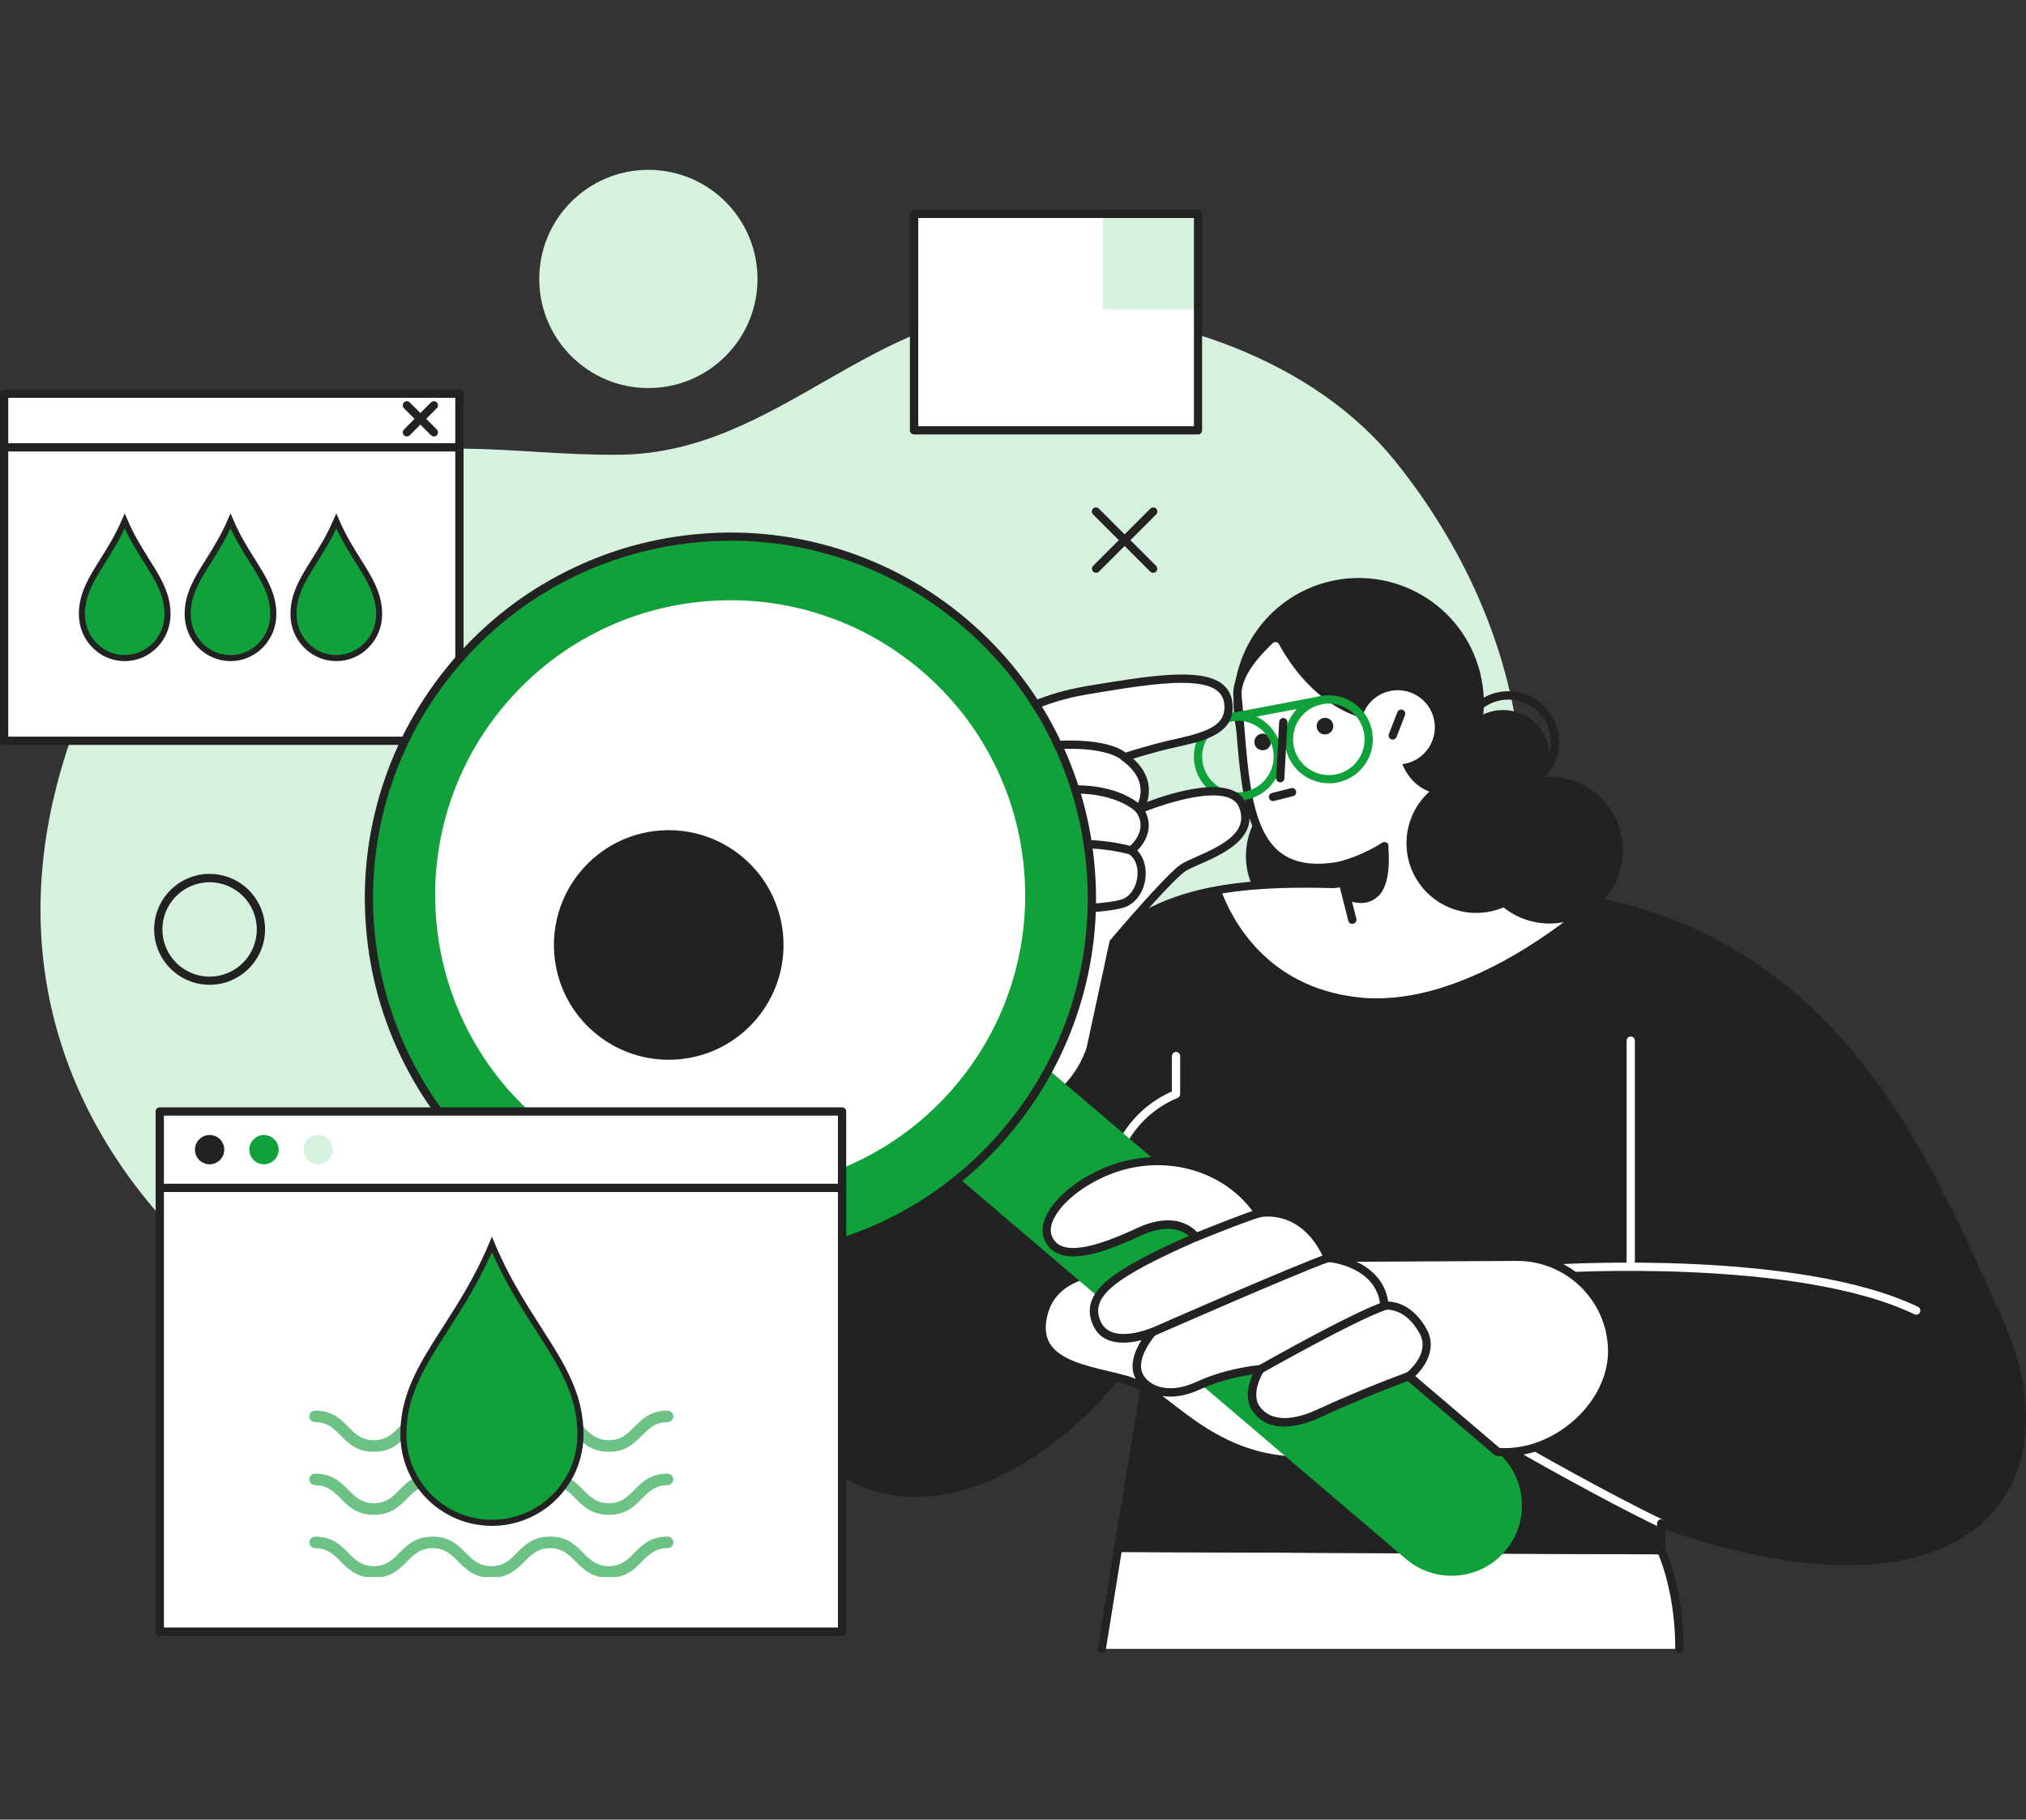 <svg width="334" height="300" viewBox="0 0 334 300" fill="none" xmlns="http://www.w3.org/2000/svg">
<rect x="0" y="0" width="334" height="300" fill="#333333" stroke="none"/>
<g clip-path="url(#clip0_2238_2691)">
<path d="M184.347 255.184L273.862 255.573C273.862 255.573 276.877 261.732 276.877 271.845H181.673L184.363 255.2L184.347 255.184Z" fill="white"/>
<path d="M181.672 272.526C181.672 272.526 181.607 272.526 181.559 272.526C181.186 272.461 180.943 272.121 180.992 271.748L183.682 255.103C183.731 254.779 184.022 254.535 184.347 254.535L273.862 254.924C274.121 254.924 274.348 255.07 274.462 255.297C274.591 255.557 277.541 261.699 277.541 271.862C277.541 272.234 277.233 272.542 276.86 272.542C276.487 272.542 276.18 272.234 276.18 271.862C276.18 263.434 274.024 257.745 273.392 256.27L184.898 255.881L182.304 271.959C182.256 272.299 181.964 272.526 181.64 272.526H181.672Z" fill="#222222"/>
<path d="M116.632 239.268C52.449 238.7 -16.742 187.533 14.361 114.906C20.633 100.238 36.339 85.505 50.926 78.73C67.96 70.821 84.395 75.181 102.223 74.97C128.253 74.662 143.699 50.853 170.231 50.983C192.452 51.096 216.536 59.232 230.102 76.153C252.696 104.322 259.017 141.551 238.87 173.448C229.827 187.776 209.68 202.265 197.168 212.379C177.378 228.376 141.575 239.478 116.632 239.268Z" fill="#D6F1DE"/>
<path d="M329.276 217.144C317.834 192.103 303.782 156.3 262.322 148.504C233.926 143.156 219.858 145.749 219.858 145.749C195.012 145.02 187.216 149.785 175.984 161.26C175.984 161.26 172.58 164.761 168.415 169.396L146.307 162.395C146.307 162.395 117.83 222.217 134.459 239.106C150.068 254.957 175.287 242.347 190.522 218.036L184.347 255.2L273.862 255.589V251.181C322.761 268.815 342.632 246.367 329.276 217.161V217.144Z" fill="#222222"/>
<path d="M217.492 153.221C224.17 153.221 229.583 147.808 229.583 141.13C229.583 134.452 224.17 129.039 217.492 129.039C210.815 129.039 205.401 134.452 205.401 141.13C205.401 147.808 210.815 153.221 217.492 153.221Z" fill="#222222"/>
<path d="M315.905 216.755C315.808 216.755 315.71 216.739 315.613 216.691C296.229 207.371 257.022 209.818 256.633 209.835C256.26 209.867 255.936 209.575 255.904 209.203C255.871 208.83 256.163 208.506 256.536 208.473C256.925 208.441 296.488 205.993 316.197 215.459C316.537 215.621 316.683 216.026 316.521 216.366C316.407 216.61 316.164 216.755 315.905 216.755Z" fill="white"/>
<path d="M268.837 208.797C268.464 208.797 268.156 208.489 268.156 208.116V171.568C268.156 171.195 268.464 170.887 268.837 170.887C269.21 170.887 269.518 171.195 269.518 171.568V208.116C269.518 208.489 269.21 208.797 268.837 208.797Z" fill="white"/>
<path d="M273.862 251.845C273.765 251.845 273.668 251.829 273.571 251.78C264.316 247.356 251.058 239.77 250.928 239.689C250.604 239.495 250.491 239.09 250.685 238.765C250.88 238.441 251.285 238.328 251.609 238.522C251.739 238.603 264.964 246.172 274.154 250.565C274.494 250.727 274.64 251.132 274.478 251.472C274.365 251.715 274.122 251.861 273.862 251.861V251.845Z" fill="white"/>
<path d="M223.78 164.421C239.777 166.268 256.536 153.367 262.225 148.488C233.894 143.172 219.858 145.749 219.858 145.749C212.24 145.522 206.227 145.814 201.235 146.657C203.148 151.811 208.885 162.703 223.797 164.421H223.78Z" fill="white"/>
<path d="M304.559 258.069C295.92 258.069 285.758 256.091 274.542 252.137V255.573C274.542 255.751 274.477 255.929 274.348 256.059C274.218 256.189 274.056 256.221 273.862 256.254L184.346 255.865C184.152 255.865 183.957 255.784 183.828 255.621C183.698 255.476 183.649 255.265 183.682 255.07L189.322 221.099C179.419 235.621 166.031 245.313 153.827 246.659C146.226 247.485 139.354 245.038 133.956 239.576C117.181 222.541 144.491 164.55 145.675 162.087C145.82 161.779 146.177 161.633 146.485 161.73L168.187 168.602C172.174 164.161 175.448 160.806 175.481 160.774C186.486 149.542 194.444 144.339 219.793 145.068C220.959 144.874 235.287 142.735 262.435 147.84C302.031 155.296 317.055 188.505 328.012 212.752C328.644 214.146 329.26 215.523 329.875 216.869C335.888 230.029 335.305 241.958 328.271 249.608C323.084 255.249 314.916 258.069 304.559 258.069ZM273.862 250.5C273.862 250.5 274.024 250.5 274.088 250.532C298.643 259.398 318.044 258.717 327.282 248.685C333.927 241.456 334.43 230.078 328.66 217.436C328.044 216.091 327.428 214.713 326.796 213.319C315.953 189.348 301.09 156.511 262.208 149.185C234.298 143.934 220.133 146.398 219.987 146.43C219.938 146.43 219.89 146.43 219.841 146.43C194.865 145.701 187.442 150.53 176.469 161.73C176.437 161.762 173.033 165.263 168.933 169.85C168.754 170.045 168.479 170.126 168.22 170.045L146.679 163.221C143.924 169.202 119.677 223.109 134.961 238.636C140.034 243.79 146.517 246.108 153.714 245.313C166.258 243.936 180.148 233.352 189.97 217.663C190.149 217.387 190.489 217.274 190.781 217.387C191.089 217.501 191.267 217.809 191.202 218.133L185.157 254.503L273.181 254.876V251.164C273.181 250.937 273.294 250.743 273.473 250.613C273.586 250.532 273.732 250.484 273.862 250.484V250.5Z" fill="#222222"/>
<path d="M267.182 143.049C268.772 136.564 264.802 130.018 258.317 128.428C251.831 126.839 245.285 130.808 243.695 137.294C242.106 143.779 246.075 150.326 252.561 151.915C259.047 153.504 265.593 149.535 267.182 143.049Z" fill="#222222"/>
<path d="M197.508 35.277H150.7V70.951H197.508V35.277Z" fill="white"/>
<path d="M75.739 64.905H0.681V122.135H75.739V64.905Z" fill="white"/>
<path d="M13.5 101.272C13.5 98.482 14.597 96.293 16.113 93.811C16.376 93.38 16.652 92.94 16.936 92.487C18.113 90.611 19.429 88.514 20.558 85.902C21.686 88.517 23.003 90.617 24.182 92.495C24.465 92.945 24.739 93.382 25.001 93.811C26.518 96.293 27.616 98.482 27.616 101.272C27.616 105.277 24.449 108.5 20.558 108.5C16.668 108.5 13.5 105.277 13.5 101.272Z" fill="#10A13A" stroke="#222222"/>
<path d="M30.941 101.272C30.941 98.482 32.038 96.293 33.554 93.811C33.817 93.38 34.093 92.94 34.377 92.487C35.554 90.611 36.87 88.514 37.999 85.902C39.127 88.517 40.445 90.617 41.624 92.495C41.906 92.945 42.181 93.382 42.443 93.811C43.96 96.293 45.058 98.482 45.058 101.272C45.058 105.277 41.89 108.5 37.999 108.5C34.109 108.5 30.941 105.277 30.941 101.272Z" fill="#10A13A" stroke="#222222"/>
<path d="M48.384 101.272C48.384 98.482 49.48 96.293 50.996 93.811C51.26 93.38 51.536 92.94 51.82 92.487C52.997 90.611 54.313 88.514 55.441 85.902C56.57 88.517 57.887 90.617 59.066 92.495C59.349 92.945 59.623 93.382 59.885 93.811C61.402 96.293 62.5 98.482 62.5 101.272C62.5 105.277 59.333 108.5 55.442 108.5C51.551 108.5 48.384 105.277 48.384 101.272Z" fill="#10A13A" stroke="#222222"/>
<path d="M75.739 122.815H0.681C0.308 122.815 0 122.507 0 122.135V64.905C0 64.532 0.308 64.224 0.681 64.224H75.739C76.112 64.224 76.419 64.532 76.419 64.905V122.135C76.419 122.507 76.112 122.815 75.739 122.815ZM1.361 121.454H75.058V65.586H1.361V121.454Z" fill="#222222"/>
<path d="M75.739 74.435H0.681C0.308 74.435 0 74.127 0 73.754C0 73.382 0.308 73.074 0.681 73.074H75.739C76.112 73.074 76.419 73.382 76.419 73.754C76.419 74.127 76.112 74.435 75.739 74.435Z" fill="#222222"/>
<path d="M71.54 71.955C71.362 71.955 71.2 71.891 71.054 71.761L66.597 67.304C66.338 67.044 66.338 66.607 66.597 66.348C66.856 66.088 67.294 66.088 67.553 66.348L72.01 70.805C72.269 71.064 72.269 71.502 72.01 71.761C71.881 71.891 71.702 71.955 71.524 71.955H71.54Z" fill="#222222"/>
<path d="M67.083 71.955C66.905 71.955 66.743 71.891 66.597 71.761C66.338 71.502 66.338 71.064 66.597 70.805L71.054 66.348C71.313 66.088 71.751 66.088 72.01 66.348C72.269 66.607 72.269 67.044 72.01 67.304L67.553 71.761C67.423 71.891 67.245 71.955 67.067 71.955H67.083Z" fill="#222222"/>
<path d="M124.88 45.99C124.88 55.926 116.824 63.981 106.889 63.981C96.954 63.981 88.898 55.926 88.898 45.99C88.898 36.055 96.954 28 106.889 28C116.824 28 124.88 36.055 124.88 45.99Z" fill="#D6F1DE"/>
<path d="M203.992 121C206.795 132.037 218.011 138.715 229.065 135.927C240.102 133.123 246.78 121.908 243.992 110.854C241.188 99.817 229.973 93.139 218.919 95.927C207.881 98.731 201.204 109.946 203.992 121Z" fill="#222222"/>
<path d="M190.522 218.7C190.149 218.7 189.841 218.392 189.841 218.019V211.374C185.141 207.938 182.337 202.46 182.337 196.625C182.337 189.364 186.583 182.865 193.196 179.947V174.113C193.196 173.74 193.504 173.432 193.877 173.432C194.25 173.432 194.558 173.74 194.558 174.113V180.385C194.558 180.661 194.395 180.904 194.136 181.017C187.799 183.643 183.698 189.753 183.698 196.625C183.698 202.136 186.389 207.306 190.911 210.467C191.089 210.596 191.203 210.807 191.203 211.018V218.003C191.203 218.376 190.895 218.684 190.522 218.684V218.7Z" fill="white"/>
<path d="M245.774 147.937L238.627 130.449C229.048 129.801 231.074 117.921 231.074 117.921C223.845 119.606 215.952 114.112 211.447 105.862C211.025 105.1 210.004 104.922 209.372 105.522C207.314 107.499 203.667 111.259 204.023 114.873C205.514 129.995 204.704 145.458 220.685 142.767L222.938 151.633L245.774 147.937Z" fill="white"/>
<path d="M222.937 152.33C222.629 152.33 222.354 152.119 222.273 151.811L220.182 143.545C215.952 144.161 212.694 143.513 210.23 141.6C205.222 137.694 204.525 129.12 203.78 120.044C203.65 118.358 203.504 116.656 203.342 114.954C202.969 111.194 206.34 107.499 208.901 105.052C209.355 104.614 209.955 104.42 210.587 104.517C211.219 104.614 211.737 104.987 212.045 105.554C216.648 113.966 224.412 118.796 230.911 117.272C231.138 117.224 231.365 117.272 231.527 117.434C231.689 117.596 231.77 117.823 231.738 118.05C231.738 118.115 230.798 123.885 233.488 127.289C234.671 128.796 236.422 129.623 238.675 129.785C238.934 129.801 239.161 129.963 239.258 130.206L246.406 147.694C246.552 148.034 246.373 148.44 246.033 148.586C245.676 148.731 245.288 148.553 245.142 148.213L238.156 131.114C235.709 130.854 233.78 129.866 232.419 128.131C230.036 125.101 230.117 120.708 230.279 118.779C223.294 119.833 215.595 114.906 210.846 106.202C210.749 106.024 210.571 105.894 210.376 105.862C210.263 105.862 210.036 105.846 209.841 106.024C208.48 107.321 204.347 111.292 204.703 114.825C204.865 116.527 205.011 118.245 205.141 119.93C205.854 128.699 206.519 136.997 211.057 140.53C213.31 142.297 216.422 142.799 220.571 142.102C220.927 142.054 221.251 142.265 221.349 142.605L223.602 151.471C223.699 151.827 223.472 152.2 223.115 152.297C223.067 152.297 223.002 152.313 222.953 152.313L222.937 152.33Z" fill="#222222"/>
<path d="M245.175 146.657C244.915 146.657 244.656 146.495 244.542 146.236L237.995 130.725C237.849 130.384 237.995 129.979 238.351 129.833C238.691 129.688 239.097 129.85 239.243 130.19L245.79 145.701C245.936 146.041 245.79 146.446 245.434 146.592C245.353 146.625 245.256 146.641 245.175 146.641V146.657Z" fill="#222222"/>
<path d="M220.685 143.464C220.377 143.464 220.102 143.253 220.021 142.945C219.923 142.589 220.15 142.216 220.507 142.119C224.802 141.033 227.817 138.958 227.849 138.942C228.157 138.731 228.578 138.812 228.789 139.12C229 139.428 228.935 139.85 228.611 140.06C228.481 140.158 225.369 142.297 220.831 143.448C220.782 143.448 220.718 143.464 220.669 143.464H220.685Z" fill="#222222"/>
<path d="M222.111 148.375C222.111 148.375 225.304 149.98 227.476 147.467C229.648 144.955 228.805 139.023 228.805 139.023L220.701 142.767L222.127 148.375H222.111Z" fill="#222222"/>
<path d="M236.359 118.407C237.185 121.681 235.208 125.019 231.934 125.846C228.66 126.673 225.321 124.695 224.495 121.421C223.668 118.147 225.645 114.809 228.919 113.982C232.193 113.155 235.532 115.133 236.359 118.407Z" fill="white"/>
<path d="M229.6 121.94C229.519 121.94 229.438 121.94 229.357 121.891C229.001 121.762 228.839 121.357 228.968 121.016L230.362 117.418C230.492 117.062 230.897 116.899 231.237 117.029C231.594 117.159 231.756 117.564 231.626 117.904L230.232 121.503C230.135 121.778 229.876 121.94 229.6 121.94Z" fill="#222222"/>
<path d="M219.76 119.379C219.954 120.109 219.5 120.87 218.771 121.049C218.042 121.243 217.28 120.789 217.102 120.06C216.907 119.331 217.361 118.569 218.09 118.391C218.82 118.196 219.582 118.65 219.76 119.379Z" fill="#222222"/>
<path d="M209.486 121.989C209.68 122.718 209.227 123.48 208.497 123.658C207.768 123.836 207.006 123.399 206.828 122.669C206.65 121.94 207.087 121.178 207.817 121C208.546 120.805 209.308 121.259 209.486 121.989Z" fill="#222222"/>
<path d="M209.875 132.086C209.567 132.086 209.291 131.875 209.21 131.567C209.113 131.211 209.34 130.838 209.696 130.741L212.841 129.947C213.197 129.849 213.57 130.076 213.667 130.433C213.764 130.79 213.538 131.162 213.181 131.26L210.037 132.054C210.037 132.054 209.923 132.07 209.875 132.07V132.086Z" fill="#222222"/>
<path d="M183.325 219.624C183.147 219.624 182.985 219.559 182.855 219.43C182.58 219.17 182.58 218.733 182.855 218.473L196.502 204.6C196.761 204.324 197.199 204.324 197.458 204.6C197.734 204.859 197.734 205.297 197.458 205.556L183.811 219.43C183.682 219.559 183.503 219.64 183.325 219.64V219.624Z" fill="#222222"/>
<path d="M190.652 227.112C190.49 227.112 190.328 227.047 190.198 226.934C189.923 226.674 189.906 226.253 190.149 225.978L203.197 211.553C203.456 211.277 203.877 211.261 204.153 211.504C204.428 211.763 204.445 212.185 204.202 212.46L191.154 226.885C191.025 227.031 190.83 227.112 190.652 227.112Z" fill="#222222"/>
<path d="M200.781 234.292C200.619 234.292 200.457 234.243 200.327 234.13C200.052 233.887 200.019 233.449 200.262 233.174L211.851 220.029C212.094 219.754 212.532 219.721 212.807 219.965C213.083 220.208 213.115 220.645 212.872 220.921L201.283 234.065C201.154 234.211 200.959 234.292 200.781 234.292Z" fill="#222222"/>
<path d="M202.498 119.023C202.174 119.023 201.899 118.796 201.834 118.472C201.769 118.099 202.012 117.742 202.369 117.678L217.361 114.841C217.734 114.776 218.09 115.019 218.155 115.376C218.22 115.749 217.977 116.105 217.62 116.17L202.628 119.006C202.628 119.006 202.547 119.006 202.498 119.006V119.023Z" fill="#10A13A"/>
<path d="M219.063 129.136C215.805 129.136 212.823 126.916 212.013 123.609C211.057 119.72 213.439 115.797 217.329 114.841C219.209 114.387 221.154 114.679 222.823 115.684C224.477 116.689 225.644 118.277 226.114 120.157C226.567 122.037 226.276 123.982 225.271 125.652C224.266 127.305 222.678 128.472 220.797 128.942C220.214 129.088 219.647 129.153 219.063 129.153V129.136ZM219.063 115.992C218.593 115.992 218.123 116.057 217.653 116.17C216.13 116.543 214.833 117.499 214.023 118.844C213.212 120.19 212.969 121.778 213.342 123.302C214.12 126.462 217.313 128.391 220.473 127.629C223.634 126.851 225.563 123.658 224.801 120.498C224.428 118.974 223.472 117.678 222.126 116.867C221.186 116.3 220.149 116.008 219.079 116.008L219.063 115.992Z" fill="#10A13A"/>
<path d="M204.071 131.989C200.813 131.989 197.831 129.768 197.021 126.462C196.567 124.582 196.859 122.637 197.863 120.968C198.868 119.314 200.457 118.148 202.337 117.678C206.227 116.721 210.149 119.104 211.105 122.994C212.061 126.883 209.679 130.806 205.789 131.762C205.206 131.908 204.638 131.973 204.055 131.973L204.071 131.989ZM204.071 118.844C203.601 118.844 203.131 118.893 202.661 119.023C201.137 119.396 199.841 120.352 199.03 121.697C198.22 123.042 197.977 124.631 198.35 126.154C198.722 127.678 199.679 128.974 201.024 129.785C202.369 130.595 203.958 130.838 205.481 130.465C208.642 129.688 210.57 126.495 209.809 123.334C209.144 120.644 206.729 118.844 204.087 118.844H204.071Z" fill="#10A13A"/>
<path d="M211.058 128.99C210.653 128.974 210.361 128.65 210.378 128.277L210.88 119.039C210.896 118.666 211.22 118.358 211.593 118.391C211.966 118.407 212.258 118.731 212.242 119.104L211.739 128.342C211.723 128.699 211.415 128.99 211.058 128.99Z" fill="#222222"/>
<path d="M254.85 139.023C254.85 145.376 249.696 150.514 243.358 150.514C237.021 150.514 231.867 145.36 231.867 139.023C231.867 132.686 237.021 127.532 243.358 127.532C249.696 127.532 254.85 132.686 254.85 139.023Z" fill="#222222"/>
<path d="M255.451 124.728C255.451 128.958 252.015 132.394 247.784 132.394C243.554 132.394 240.118 128.958 240.118 124.728C240.118 120.498 243.554 117.062 247.784 117.062C252.015 117.062 255.451 120.498 255.451 124.728Z" fill="#222222"/>
<path d="M248.675 130.66C244.072 130.66 240.328 126.916 240.328 122.313C240.328 117.71 244.072 113.966 248.675 113.966C253.278 113.966 257.022 117.71 257.022 122.313C257.022 126.916 253.278 130.66 248.675 130.66ZM248.675 115.343C244.818 115.343 241.69 118.472 241.69 122.329C241.69 126.187 244.818 129.314 248.675 129.314C252.533 129.314 255.661 126.187 255.661 122.329C255.661 118.472 252.533 115.343 248.675 115.343Z" fill="#222222"/>
<path d="M155.968 140.222L146.292 162.394C143.164 173.14 150.749 184.016 161.9 184.826C169.842 185.393 177.184 180.531 179.777 172.994L183.57 155.425C183.57 155.425 192.614 144.728 195.061 143.091C197.508 141.454 207.573 139.088 204.851 132.75C202.5 127.272 187.816 133.48 187.816 133.48C187.816 133.48 191.025 128.909 185.401 124.841C185.401 124.841 187.233 124.209 191.042 123.172C196.115 121.794 203.165 121.405 202.5 115.911C201.787 110.06 191.641 111.729 179.323 113.771C169.242 115.441 154.898 121.243 155.968 140.206V140.222Z" fill="white"/>
<path d="M163.164 185.539C162.726 185.539 162.289 185.539 161.867 185.491C156.34 185.102 151.365 182.265 148.188 177.711C145.027 173.173 144.087 167.516 145.643 162.2L155.271 140.093C154.233 120.255 169.809 114.679 179.193 113.107C189.177 111.454 197.8 110.011 201.398 112.702C202.403 113.463 203.002 114.501 203.164 115.83C203.78 120.968 198.561 122.151 193.942 123.172C193.002 123.383 192.078 123.593 191.219 123.82C189.193 124.371 187.735 124.809 186.811 125.084C189.761 127.726 189.631 130.514 189.112 132.216C193.197 130.676 203.327 127.467 205.466 132.459C207.881 138.067 201.528 140.855 197.735 142.508C196.746 142.945 195.903 143.318 195.433 143.626C193.586 144.858 187.33 151.989 184.185 155.701L180.425 173.108C177.864 180.596 170.879 185.523 163.148 185.523L163.164 185.539ZM194.899 112.572C190.766 112.572 185.19 113.496 179.42 114.452C170.441 115.943 155.562 121.259 156.632 140.174C156.632 140.287 156.632 140.385 156.583 140.482L146.907 162.654C145.514 167.5 146.373 172.735 149.29 176.933C152.224 181.131 156.827 183.756 161.948 184.129C169.582 184.68 176.649 179.996 179.128 172.768L182.905 155.263C182.921 155.15 182.986 155.053 183.051 154.972C183.423 154.534 192.192 144.177 194.688 142.508C195.255 142.135 196.163 141.73 197.2 141.276C201.884 139.218 205.952 137.046 204.218 132.994C202.516 129.023 191.981 132.427 188.075 134.08C187.8 134.193 187.475 134.112 187.281 133.885C187.086 133.642 187.086 133.318 187.248 133.075C187.362 132.913 189.988 128.991 184.996 125.392C184.785 125.247 184.688 124.987 184.72 124.744C184.752 124.485 184.931 124.29 185.174 124.209C185.255 124.177 187.07 123.561 190.863 122.54C191.754 122.297 192.727 122.086 193.651 121.875C198.869 120.708 202.257 119.671 201.819 116.024C201.706 115.084 201.301 114.355 200.587 113.82C199.404 112.929 197.411 112.588 194.882 112.588L194.899 112.572Z" fill="#222222"/>
<path d="M185.417 125.522C185.222 125.522 185.044 125.441 184.898 125.295C184.833 125.23 181.997 122.41 170.165 123.869C169.792 123.917 169.452 123.642 169.403 123.285C169.355 122.913 169.614 122.572 169.987 122.524C182.613 120.968 185.627 124.063 185.919 124.42C186.162 124.712 186.13 125.133 185.838 125.376C185.708 125.49 185.562 125.538 185.4 125.538L185.417 125.522Z" fill="#222222"/>
<path d="M186.455 140.903C186.455 140.903 186.325 140.903 186.26 140.871C186.195 140.854 179.761 138.958 172.338 140.336C171.965 140.401 171.608 140.158 171.544 139.785C171.479 139.412 171.722 139.055 172.095 138.991C179.858 137.548 186.39 139.477 186.665 139.558C187.022 139.671 187.233 140.044 187.119 140.401C187.038 140.692 186.763 140.887 186.471 140.887L186.455 140.903Z" fill="#222222"/>
<path d="M176.196 156.479C175.904 156.479 175.628 156.284 175.547 155.993C175.45 155.636 175.661 155.263 176.017 155.15C177.363 154.777 178.238 154.129 178.627 153.253C179.275 151.795 178.432 150.077 178.432 150.061C178.335 149.85 178.335 149.607 178.449 149.412C178.562 149.218 178.773 149.088 179 149.072C179.032 149.072 182.922 148.861 184.818 148.326C186.131 147.953 187.168 146.592 187.46 144.858C187.687 143.513 187.46 141.73 186.082 140.774C185.904 140.644 185.791 140.449 185.791 140.239C185.791 140.028 185.888 139.817 186.05 139.688C186.196 139.574 189.47 136.981 187.282 133.869C187.282 133.869 182.954 129.201 171.187 131.438C170.815 131.503 170.458 131.259 170.393 130.903C170.328 130.53 170.572 130.174 170.928 130.109C183.538 127.71 188.157 132.816 188.351 133.042C190.442 136.008 188.935 138.78 187.492 140.222C188.611 141.389 189.097 143.188 188.789 145.101C188.416 147.354 186.99 149.137 185.191 149.655C183.732 150.077 181.317 150.304 179.988 150.401C180.231 151.244 180.426 152.556 179.875 153.821C179.324 155.085 178.141 155.993 176.39 156.479C176.325 156.495 176.26 156.511 176.212 156.511L176.196 156.479Z" fill="#222222"/>
<path d="M231.058 221.391C231.058 221.391 233.878 228.068 230.069 231.569C226.26 235.086 221.625 241.31 212.71 240.759C198.61 239.884 191.948 229.349 185.838 227.55C179.728 225.75 169.695 225.216 172.094 216.415C174.331 208.198 186.065 209.462 186.065 209.462L231.074 221.391H231.058Z" fill="white"/>
<path d="M213.78 241.488C213.407 241.488 213.034 241.488 212.662 241.456C203.293 240.872 197.216 236.188 192.337 232.428C189.825 230.483 187.653 228.814 185.643 228.214C184.655 227.922 183.569 227.663 182.418 227.387C178.366 226.431 173.779 225.345 171.899 222.185C170.943 220.58 170.781 218.587 171.429 216.237C173.795 207.565 186.016 208.765 186.13 208.781C186.162 208.781 186.194 208.781 186.227 208.797L231.236 220.726C231.446 220.775 231.608 220.921 231.689 221.115C231.819 221.407 234.655 228.263 230.522 232.071C229.971 232.59 229.388 233.157 228.788 233.757C225.482 237.047 221.025 241.488 213.78 241.488ZM184.476 210.078C181.348 210.078 174.33 210.742 172.742 216.593C172.191 218.587 172.304 220.191 173.066 221.488C174.654 224.146 178.933 225.167 182.726 226.058C183.893 226.334 184.995 226.593 186.032 226.901C188.301 227.566 190.554 229.316 193.18 231.342C197.913 234.989 203.812 239.543 212.759 240.094C220.052 240.548 224.38 236.253 227.848 232.801C228.464 232.185 229.048 231.601 229.615 231.083C232.597 228.344 231.025 223.254 230.555 221.958L185.935 210.142C185.773 210.142 185.238 210.094 184.46 210.094L184.476 210.078Z" fill="#222222"/>
<path d="M248.14 255.718C252.289 250.84 251.706 243.53 246.827 239.365L144.232 151.973C139.354 147.824 132.044 148.407 127.879 153.286C123.729 158.164 124.313 165.474 129.191 169.639L231.786 257.031C236.665 261.181 243.975 260.597 248.14 255.718Z" fill="#10A13A"/>
<path d="M151.709 198.125C179.332 180.811 187.688 144.383 170.374 116.76C153.06 89.137 116.631 80.781 89.008 98.095C61.386 115.409 53.029 151.838 70.343 179.46C87.658 207.083 124.086 215.44 151.709 198.125Z" fill="#10A13A"/>
<path d="M120.327 208.36C114.185 208.36 108.123 207.42 102.256 205.572C94.557 203.141 87.523 199.235 81.332 193.967C75.14 188.683 70.165 182.362 66.55 175.15C63.049 168.181 60.959 160.693 60.343 152.897C59.711 145.101 60.586 137.37 62.936 129.93C65.367 122.232 69.273 115.198 74.541 108.99C79.824 102.799 86.145 97.823 93.358 94.209C100.327 90.708 107.815 88.617 115.611 88.001C123.407 87.369 131.138 88.244 138.577 90.594C146.276 93.025 153.31 96.931 159.502 102.199C165.693 107.483 170.669 113.804 174.283 121.016C177.784 127.986 179.875 135.473 180.491 143.269C181.123 151.065 180.247 158.796 177.897 166.236C175.466 173.934 171.56 180.969 166.293 187.176C161.009 193.368 154.688 198.343 147.475 201.958C140.506 205.459 133.018 207.549 125.222 208.165C123.585 208.295 121.964 208.36 120.344 208.36H120.327ZM120.473 89.152C118.885 89.152 117.297 89.217 115.708 89.346C108.074 89.962 100.765 92.004 93.957 95.408C86.907 98.941 80.716 103.804 75.562 109.865C70.408 115.927 66.583 122.799 64.216 130.319C61.931 137.58 61.072 145.133 61.688 152.767C62.304 160.401 64.346 167.711 67.75 174.518C71.283 181.568 76.145 187.76 82.207 192.914C88.269 198.068 95.141 201.893 102.661 204.259C109.922 206.544 117.475 207.403 125.109 206.788C132.743 206.172 140.052 204.13 146.86 200.726C153.91 197.193 160.101 192.33 165.255 186.269C170.409 180.207 174.234 173.335 176.601 165.814C178.886 158.553 179.745 151.001 179.129 143.367C178.513 135.733 176.471 128.423 173.067 121.616C169.534 114.566 164.672 108.374 158.61 103.22C152.548 98.066 145.676 94.241 138.156 91.875C132.402 90.059 126.486 89.152 120.49 89.152H120.473Z" fill="#222222"/>
<path d="M124.248 196.074C117.959 196.577 111.72 195.88 105.723 193.983C99.515 192.022 93.842 188.878 88.834 184.615C83.842 180.353 79.823 175.247 76.905 169.429C74.085 163.804 72.4 157.775 71.897 151.47C71.395 145.182 72.092 138.942 73.988 132.945C75.949 126.737 79.093 121.065 83.356 116.057C87.619 111.065 92.724 107.045 98.543 104.128C104.167 101.308 110.196 99.622 116.501 99.119C122.789 98.617 129.029 99.314 135.026 101.21C141.234 103.171 146.906 106.316 151.915 110.578C156.907 114.841 160.926 119.946 163.844 125.765C166.664 131.389 168.349 137.418 168.852 143.723C169.354 150.012 168.657 156.252 166.761 162.249C164.8 168.456 161.656 174.129 157.393 179.137C153.13 184.129 148.025 188.148 142.206 191.066C136.582 193.886 130.553 195.572 124.248 196.074Z" fill="white"/>
<path d="M129.11 154.291C129.937 164.712 122.173 173.837 111.752 174.664C101.33 175.49 92.205 167.727 91.379 157.305C90.552 146.884 98.316 137.759 108.737 136.932C119.159 136.106 128.284 143.869 129.11 154.291Z" fill="#222222"/>
<path d="M250.07 207.209C250.07 207.209 228.627 207.322 218.951 207.371C214.948 198.343 207.557 200.029 207.557 200.029C202.824 192.865 193.813 190.223 186.049 191.957C178.286 193.692 171.041 200.126 172.824 204.146C174.607 208.165 180.863 206.301 187.702 203.108C194.526 199.932 197.135 203.951 197.135 203.951C182.905 210.223 178.837 213.546 180.814 218.117C182.808 222.687 190.004 219.575 190.004 219.575C190.004 219.575 185.871 224.13 188.059 227.274C189.372 229.17 192.743 230.629 197.524 228.408C202.435 226.139 207.768 225.686 207.768 225.686C207.768 225.686 205.126 229.705 207.2 232.379C209.875 235.848 214.818 234.195 217.298 233.044C222.598 230.613 227.217 228.717 232.225 226.869L246.844 239.316C256.099 240.159 265.937 231.812 265.791 222.525C265.645 213.967 258.644 207.112 250.086 207.16L250.07 207.209Z" fill="white"/>
<path d="M248.108 240.11C247.654 240.11 247.216 240.094 246.762 240.046C246.617 240.046 246.487 239.981 246.39 239.884L232.078 227.695C227.054 229.559 222.564 231.423 217.572 233.725C214.736 235.021 209.566 236.642 206.648 232.866C205.044 230.791 205.838 228.117 206.535 226.593C204.687 226.869 201.122 227.55 197.799 229.089C192.904 231.358 189.095 230.029 187.475 227.728C185.902 225.475 187.069 222.72 188.172 220.953C185.692 221.585 181.705 221.958 180.181 218.441C177.831 213.06 183.39 209.364 195.984 203.757C194.963 202.898 192.515 201.65 187.977 203.757C181.397 206.836 177.28 207.76 174.654 206.771C173.52 206.35 172.693 205.572 172.207 204.437C171.672 203.222 171.786 201.779 172.547 200.272C174.476 196.431 180.214 192.573 185.902 191.309C194.444 189.396 203.229 192.606 207.88 199.299C209.631 199.105 215.773 199.008 219.388 206.69L250.069 206.528C250.069 206.528 250.134 206.528 250.15 206.528C258.999 206.528 266.309 213.708 266.455 222.574C266.52 226.95 264.445 231.439 260.75 234.875C257.152 238.214 252.516 240.11 248.124 240.11H248.108ZM247.103 238.717C251.447 239.041 256.195 237.242 259.81 233.87C263.23 230.694 265.158 226.577 265.093 222.59C264.964 214.47 258.27 207.889 250.15 207.889H250.069L218.95 208.052C218.674 208.052 218.431 207.89 218.318 207.647C214.606 199.267 207.977 200.628 207.702 200.693C207.426 200.758 207.135 200.645 206.989 200.401C202.71 193.918 194.347 190.79 186.194 192.622C180.878 193.821 175.53 197.355 173.763 200.872C173.179 202.022 173.066 203.043 173.439 203.87C173.795 204.664 174.346 205.183 175.124 205.475C177.329 206.301 181.348 205.329 187.41 202.492C194.687 199.105 197.572 203.4 197.702 203.595C197.815 203.757 197.831 203.967 197.783 204.162C197.718 204.356 197.588 204.502 197.41 204.583C183.423 210.742 179.695 213.854 181.445 217.857C183.147 221.747 189.679 218.992 189.744 218.976C190.035 218.846 190.376 218.943 190.57 219.203C190.749 219.462 190.732 219.818 190.522 220.061C190.489 220.11 186.778 224.259 188.625 226.917C189.906 228.765 193.066 229.77 197.248 227.825C202.207 225.524 207.491 225.07 207.718 225.054C207.977 225.037 208.22 225.167 208.35 225.378C208.48 225.588 208.48 225.88 208.35 226.091C208.334 226.123 206 229.737 207.75 231.99C210.084 235.021 214.574 233.579 217.037 232.444C222.192 230.078 226.811 228.165 232.013 226.237C232.24 226.156 232.5 226.204 232.694 226.35L247.135 238.652L247.103 238.717Z" fill="#222222"/>
<path d="M232.224 227.598C232.014 227.598 231.819 227.501 231.69 227.339C231.463 227.047 231.511 226.61 231.819 226.383C231.981 226.253 235.887 223.19 234.024 219.818C231.609 215.459 228.399 215.945 228.367 215.945C228.173 215.977 227.994 215.929 227.832 215.815C227.686 215.702 227.589 215.524 227.573 215.345C226.989 208.797 219.226 208.084 218.902 208.052C218.529 208.019 218.253 207.695 218.286 207.322C218.318 206.95 218.642 206.674 219.015 206.706C219.112 206.706 227.735 207.484 228.853 214.583C230.166 214.632 233.019 215.216 235.207 219.17C237.152 222.687 234.38 226.123 232.63 227.469C232.5 227.566 232.354 227.614 232.224 227.614V227.598Z" fill="#222222"/>
<path d="M197.118 204.664C196.842 204.664 196.599 204.502 196.486 204.243C196.34 203.902 196.518 203.497 196.859 203.351C197.183 203.222 205.011 200.045 207.361 199.38C207.718 199.283 208.091 199.494 208.204 199.85C208.301 200.207 208.091 200.58 207.734 200.693C205.449 201.325 197.458 204.583 197.377 204.616C197.296 204.648 197.199 204.664 197.118 204.664Z" fill="#222222"/>
<path d="M190.003 220.305C189.744 220.305 189.501 220.159 189.387 219.899C189.242 219.559 189.387 219.154 189.728 219.008C190.668 218.587 213.002 208.765 218.723 206.755C219.08 206.625 219.469 206.82 219.582 207.176C219.696 207.533 219.518 207.922 219.161 208.035C213.488 210.045 190.49 220.159 190.263 220.256C190.182 220.288 190.084 220.321 189.987 220.321L190.003 220.305Z" fill="#222222"/>
<path d="M207.75 226.431C207.507 226.431 207.28 226.302 207.166 226.091C206.988 225.767 207.101 225.345 207.426 225.167C208.041 224.827 222.401 216.658 228.026 214.665C228.382 214.535 228.771 214.729 228.901 215.07C229.03 215.426 228.836 215.815 228.496 215.945C222.985 217.906 208.268 226.269 208.106 226.35C207.993 226.415 207.879 226.431 207.766 226.431H207.75Z" fill="#222222"/>
<path d="M138.821 183.27H26.34V269.025H138.821V183.27Z" fill="white"/>
<g clip-path="url(#clip1_2238_2691)">
<path d="M110.043 242.965C110.569 242.965 111 243.383 111 243.909C111 244.435 110.569 244.866 110.043 244.866C108.021 244.866 106.956 245.944 105.878 247.022C104.53 248.384 103.182 249.745 100.364 249.745C97.547 249.745 96.199 248.383 94.851 247.022C93.786 245.944 92.708 244.866 90.686 244.866C88.664 244.866 87.586 245.944 86.52 247.022C85.172 248.384 83.81 249.745 81.006 249.745C78.202 249.745 76.841 248.383 75.493 247.022C74.414 245.944 73.35 244.866 71.314 244.866C69.278 244.866 68.227 245.944 67.149 247.022C65.801 248.384 64.453 249.745 61.636 249.745C58.818 249.745 57.47 248.383 56.122 247.022C55.057 245.944 53.979 244.866 51.957 244.866C51.431 244.866 51 244.435 51 243.909C51 243.383 51.431 242.965 51.957 242.965C54.774 242.965 56.122 244.327 57.47 245.687C58.536 246.767 59.614 247.845 61.636 247.845C63.658 247.845 64.736 246.766 65.801 245.687C67.163 244.326 68.51 242.965 71.314 242.965C74.118 242.965 75.48 244.327 76.828 245.687C77.906 246.767 78.972 247.845 81.006 247.845C83.041 247.845 84.106 246.766 85.172 245.687C86.52 244.326 87.868 242.965 90.686 242.965C93.503 242.965 94.851 244.327 96.199 245.687C97.264 246.767 98.342 247.845 100.364 247.845C102.387 247.845 103.464 246.766 104.53 245.687C105.891 244.326 107.239 242.965 110.043 242.965Z" fill="#6CC185"/>
<path d="M110.043 253.345C110.569 253.345 111 253.777 111 254.303C111 254.829 110.569 255.246 110.043 255.246C108.021 255.246 106.956 256.325 105.878 257.403C104.53 258.764 103.182 260.126 100.364 260.126C97.547 260.126 96.199 258.764 94.851 257.403C93.786 256.325 92.708 255.246 90.686 255.246C88.664 255.246 87.586 256.325 86.52 257.403C85.172 258.764 83.81 260.126 81.006 260.126C78.202 260.126 76.841 258.764 75.493 257.403C74.414 256.325 73.35 255.246 71.314 255.246C69.278 255.246 68.227 256.325 67.149 257.403C65.801 258.764 64.453 260.126 61.636 260.126C58.818 260.126 57.47 258.764 56.122 257.403C55.057 256.325 53.979 255.246 51.957 255.246C51.431 255.246 51 254.815 51 254.303C51 253.792 51.431 253.345 51.957 253.345C54.774 253.345 56.122 254.707 57.47 256.068C58.536 257.147 59.614 258.225 61.636 258.225C63.658 258.225 64.736 257.146 65.801 256.068C67.163 254.706 68.51 253.345 71.314 253.345C74.118 253.345 75.48 254.707 76.828 256.068C77.906 257.147 78.972 258.225 81.006 258.225C83.041 258.225 84.106 257.146 85.172 256.068C86.52 254.706 87.868 253.345 90.686 253.345C93.503 253.345 94.851 254.707 96.199 256.068C97.264 257.147 98.342 258.225 100.364 258.225C102.387 258.225 103.464 257.146 104.53 256.068C105.891 254.706 107.239 253.345 110.043 253.345Z" fill="#6CC185"/>
<path d="M110.043 232.571C110.569 232.571 111 233.003 111 233.528C111 234.054 110.569 234.472 110.043 234.472C108.021 234.472 106.956 235.551 105.878 236.629C104.53 237.991 103.182 239.352 100.364 239.352C97.547 239.352 96.199 237.99 94.851 236.629C93.786 235.55 92.708 234.472 90.686 234.472C88.664 234.472 87.586 235.551 86.52 236.629C85.172 237.991 83.81 239.352 81.006 239.352C78.202 239.352 76.841 237.99 75.493 236.629C74.414 235.55 73.35 234.472 71.314 234.472C69.278 234.472 68.227 235.551 67.149 236.629C65.801 237.991 64.453 239.352 61.636 239.352C58.818 239.352 57.47 237.99 56.122 236.629C55.057 235.55 53.979 234.472 51.957 234.472C51.431 234.472 51 234.054 51 233.528C51 233.003 51.431 232.571 51.957 232.571C54.774 232.571 56.122 233.933 57.47 235.295C58.536 236.373 59.614 237.451 61.636 237.451C63.658 237.451 64.736 236.372 65.801 235.295C67.163 233.933 68.51 232.571 71.314 232.571C74.118 232.571 75.48 233.933 76.828 235.295C77.906 236.373 78.972 237.451 81.006 237.451C83.041 237.451 84.106 236.372 85.172 235.295C86.52 233.933 87.868 232.571 90.686 232.571C93.503 232.571 94.851 233.933 96.199 235.295C97.264 236.373 98.342 237.451 100.364 237.451C102.387 237.451 103.464 236.372 104.53 235.295C105.891 233.933 107.239 232.571 110.043 232.571Z" fill="#6CC185"/>
<path d="M66.5 236.468C66.5 230.88 68.752 226.51 71.789 221.646C72.32 220.796 72.874 219.932 73.443 219.045C75.957 215.126 78.763 210.751 81.097 205.184C83.429 210.757 86.239 215.137 88.756 219.059C89.322 219.942 89.873 220.801 90.401 221.645C93.44 226.51 95.695 230.88 95.695 236.468C95.695 244.535 89.165 251.066 81.097 251.066C73.03 251.066 66.5 244.536 66.5 236.468Z" fill="#10A13A" stroke="#222222"/>
</g>
<path d="M138.822 269.69H26.34C25.967 269.69 25.659 269.382 25.659 269.009V183.254C25.659 182.881 25.967 182.573 26.34 182.573H138.822C139.194 182.573 139.502 182.881 139.502 183.254V269.009C139.502 269.382 139.194 269.69 138.822 269.69ZM27.021 268.328H138.141V183.935H27.021V268.328Z" fill="#222222"/>
<path d="M138.822 196.528H26.34C25.967 196.528 25.659 196.22 25.659 195.847C25.659 195.475 25.967 195.167 26.34 195.167H138.822C139.194 195.167 139.502 195.475 139.502 195.847C139.502 196.22 139.194 196.528 138.822 196.528Z" fill="#222222"/>
<path d="M34.556 191.957C35.89 191.957 36.971 190.876 36.971 189.542C36.971 188.209 35.89 187.128 34.556 187.128C33.223 187.128 32.142 188.209 32.142 189.542C32.142 190.876 33.223 191.957 34.556 191.957Z" fill="#222222"/>
<path d="M52.45 191.957C53.784 191.957 54.865 190.876 54.865 189.542C54.865 188.209 53.784 187.128 52.45 187.128C51.116 187.128 50.035 188.209 50.035 189.542C50.035 190.876 51.116 191.957 52.45 191.957Z" fill="#D6F1DE"/>
<path d="M45.935 189.542C45.935 190.888 44.849 191.957 43.52 191.957C42.191 191.957 41.105 190.872 41.105 189.542C41.105 188.213 42.191 187.128 43.52 187.128C44.849 187.128 45.935 188.213 45.935 189.542Z" fill="#10A13A"/>
<path d="M197.491 35.277H181.786V50.983H197.491V35.277Z" fill="#D6F1DE"/>
<path d="M197.491 71.631H150.683C150.31 71.631 150.002 71.323 150.002 70.951V35.277C150.002 34.904 150.31 34.597 150.683 34.597H197.491C197.863 34.597 198.171 34.904 198.171 35.277V70.951C198.171 71.323 197.863 71.631 197.491 71.631ZM151.38 70.27H196.826V35.942H151.38V70.27Z" fill="#222222"/>
<path d="M190.117 94.436C189.938 94.436 189.776 94.371 189.63 94.241L180.197 84.808C179.938 84.549 179.938 84.111 180.197 83.852C180.457 83.593 180.894 83.593 181.154 83.852L190.587 93.285C190.846 93.544 190.846 93.982 190.587 94.241C190.457 94.371 190.279 94.436 190.1 94.436H190.117Z" fill="#222222"/>
<path d="M180.699 94.436C180.521 94.436 180.359 94.371 180.213 94.241C179.954 93.982 179.954 93.544 180.213 93.285L189.646 83.852C189.905 83.593 190.343 83.593 190.602 83.852C190.862 84.111 190.862 84.549 190.602 84.808L181.169 94.241C181.04 94.371 180.861 94.436 180.683 94.436H180.699Z" fill="#222222"/>
<path d="M34.554 162.362C29.514 162.362 25.413 158.262 25.413 153.221C25.413 148.18 29.514 144.08 34.554 144.08C39.595 144.08 43.695 148.18 43.695 153.221C43.695 158.262 39.595 162.362 34.554 162.362ZM34.554 145.458C30.259 145.458 26.774 148.942 26.774 153.237C26.774 157.532 30.259 161.017 34.554 161.017C38.849 161.017 42.334 157.532 42.334 153.237C42.334 148.942 38.849 145.458 34.554 145.458Z" fill="#222222"/>
</g>
<defs>
<clipPath id="clip0_2238_2691">
<rect width="334" height="300" fill="white"/>
</clipPath>
<clipPath id="clip1_2238_2691">
<rect width="60" height="60" fill="white" transform="translate(51 200)"/>
</clipPath>
</defs>
</svg>
